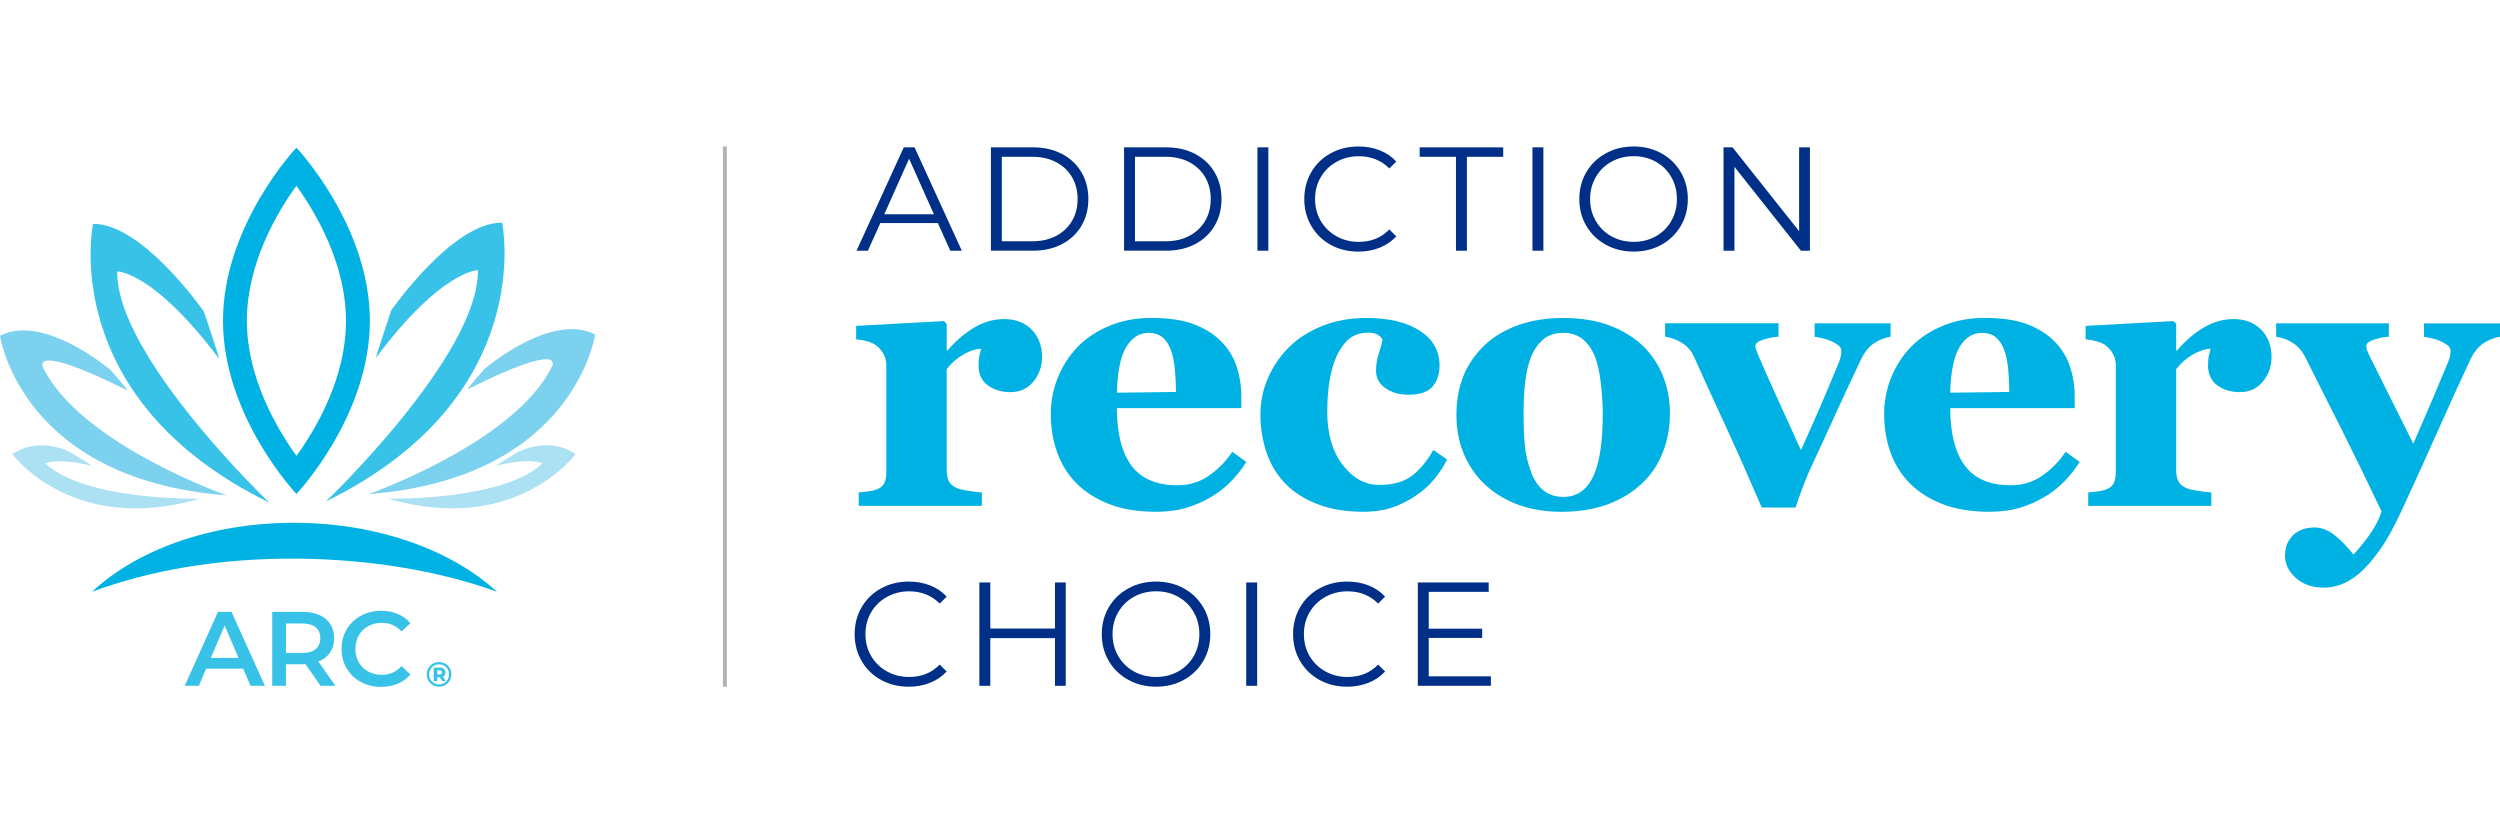 <?xml version="1.0" encoding="iso-8859-1"?>
<!-- Generator: Adobe Illustrator 25.2.3, SVG Export Plug-In . SVG Version: 6.00 Build 0)  -->
<svg version="1.1" id="Layer_1" xmlns="http://www.w3.org/2000/svg" xmlns:xlink="http://www.w3.org/1999/xlink" x="0px" y="0px"
	 viewBox="0 0 180 60" style="enable-background:new 0 0 180 60;" xml:space="preserve">
<g id="Star_-_Orange">
</g>
<g>
	<g>
		<path style="fill:#7CD1EE;" d="M16.314,35.662C1.47,34.525,0,24.172,0,24.172
			c3.181-1.633,7.976,2.483,7.976,2.483s1.346,1.531,1.181,1.449
			c-7.05-3.518-6.061-1.654-6.061-1.654C5.761,31.953,16.314,35.662,16.314,35.662"/>
		<path style="fill:#38C2E8;" d="M19.381,36.185C4.048,28.678,6.696,16.118,6.696,16.118
			c3.576-0.035,7.984,6.312,7.984,6.312s1.196,3.543,1.086,3.395
			c-4.725-6.305-7.324-6.283-7.324-6.283C8.358,25.656,19.381,36.185,19.381,36.185"
			/>
		<path style="fill:#00B2E3;" d="M17.775,23.099c-0.001-4.103,2.137-7.748,3.564-9.724
			c1.427,1.981,3.571,5.639,3.572,9.723c0.001,4.103-2.137,7.748-3.563,9.724
			C19.919,30.84,17.775,27.183,17.775,23.099 M21.341,10.633
			c0,0-5.286,5.582-5.286,12.467c0.001,6.885,5.289,12.465,5.289,12.465
			s5.286-5.581,5.286-12.466C26.629,16.213,21.341,10.633,21.341,10.633"/>
		<path style="fill:#7CD1EE;" d="M26.538,35.575c14.844-1.141,16.312-11.494,16.312-11.494
			c-3.181-1.633-7.974,2.485-7.974,2.485s-1.346,1.532-1.181,1.449
			c7.048-3.52,6.06-1.655,6.06-1.655
			C37.09,31.863,26.538,35.575,26.538,35.575"/>
		<path style="fill:#38C2E8;" d="M23.472,36.099c15.331-7.511,12.68-20.07,12.68-20.07
			c-3.575-0.033-7.982,6.314-7.982,6.314s-1.195,3.544-1.084,3.396
			c4.723-6.306,7.322-6.285,7.322-6.285
			C34.492,25.566,23.472,36.099,23.472,36.099"/>
		<path style="fill:#ACE0F3;" d="M27.946,35.904c9.197,2.681,13.497-3.211,13.497-3.211
			c-1.938-1.34-4.158-0.143-4.158-0.143s-1.684,1.018-1.569,0.989
			c2.551-0.63,3.346-0.176,3.346-0.176
			C36.209,36.073,27.946,35.904,27.946,35.904"/>
		<path style="fill:#ACE0F3;" d="M14.39,35.906c-9.197,2.683-13.497-3.207-13.497-3.207
			c1.937-1.341,4.158-0.144,4.158-0.144s1.685,1.017,1.569,0.989
			c-2.55-0.63-3.346-0.175-3.346-0.175C6.128,36.076,14.39,35.906,14.39,35.906"
			/>
		<path style="fill:#00B2E3;" d="M21.344,40.222c5.359,0.036,10.442,0.922,14.437,2.387
			c-3.223-2.97-8.481-4.927-14.437-4.967c-6.089-0.042-11.477,1.928-14.72,4.967
			C10.729,41.08,15.744,40.184,21.344,40.222"/>
	</g>
	<g>
		<path style="fill:#38C2E8;" d="M17.505,48.146h-2.662l-0.525,1.232h-1.019l2.396-5.325h0.974
			l2.404,5.325h-1.035L17.505,48.146z M17.178,47.37l-1.004-2.328l-0.997,2.328
			H17.178z"/>
		<path style="fill:#38C2E8;" d="M23.083,49.378l-1.088-1.559
			c-0.046,0.005-0.114,0.008-0.205,0.008h-1.202v1.552h-0.989v-5.325h2.191
			c0.461,0,0.863,0.076,1.206,0.228c0.342,0.152,0.605,0.37,0.787,0.654
			c0.183,0.284,0.274,0.621,0.274,1.012c0,0.401-0.098,0.745-0.293,1.035
			c-0.195,0.289-0.475,0.505-0.841,0.647l1.225,1.75H23.083z M22.726,45.164
			c-0.223-0.183-0.55-0.274-0.981-0.274h-1.156v2.122h1.156
			c0.431,0,0.758-0.092,0.981-0.278c0.223-0.185,0.335-0.448,0.335-0.787
			C23.06,45.608,22.949,45.347,22.726,45.164z"/>
		<path style="fill:#38C2E8;" d="M25.98,49.101c-0.434-0.236-0.773-0.562-1.019-0.978
			c-0.246-0.416-0.369-0.885-0.369-1.407c0-0.522,0.124-0.991,0.373-1.407
			c0.248-0.416,0.59-0.742,1.023-0.978c0.434-0.236,0.919-0.354,1.457-0.354
			c0.436,0,0.834,0.076,1.194,0.228c0.36,0.152,0.664,0.373,0.913,0.662
			l-0.639,0.601c-0.385-0.416-0.86-0.624-1.423-0.624
			c-0.365,0-0.692,0.08-0.981,0.24c-0.289,0.16-0.515,0.382-0.677,0.666
			c-0.162,0.284-0.243,0.606-0.243,0.966c0,0.36,0.081,0.682,0.243,0.966
			c0.162,0.284,0.388,0.506,0.677,0.666c0.289,0.16,0.616,0.24,0.981,0.24
			c0.563,0,1.037-0.21,1.423-0.631l0.639,0.609
			c-0.249,0.289-0.554,0.51-0.917,0.662c-0.363,0.152-0.762,0.228-1.198,0.228
			C26.899,49.454,26.413,49.337,25.98,49.101z"/>
	</g>
	<g>
		<rect x="52.051" y="10.546" style="fill:#ADB4B8;" width="0.283" height="38.897"/>
	</g>
	<g>
		<path style="fill:#00B2E3;" d="M75.028,25.703c0,0.672-0.208,1.261-0.623,1.769
			c-0.415,0.508-0.963,0.762-1.643,0.762c-0.645,0-1.191-0.163-1.637-0.488
			c-0.446-0.326-0.669-0.805-0.669-1.439c0-0.308,0.022-0.548,0.066-0.719
			c0.044-0.172,0.084-0.332,0.119-0.482c-0.406,0.018-0.835,0.158-1.286,0.42
			c-0.451,0.263-0.848,0.613-1.193,1.051v7.276c0,0.309,0.048,0.566,0.146,0.769
			c0.097,0.203,0.261,0.362,0.49,0.477c0.194,0.097,0.51,0.179,0.948,0.245
			c0.437,0.066,0.753,0.104,0.948,0.113v0.967h-8.866V35.457
			c0.221-0.018,0.444-0.042,0.669-0.073c0.225-0.031,0.417-0.073,0.576-0.126
			c0.283-0.097,0.477-0.247,0.583-0.451c0.106-0.203,0.159-0.468,0.159-0.795
			v-7.713c0-0.318-0.075-0.603-0.225-0.855c-0.15-0.252-0.331-0.453-0.543-0.603
			c-0.159-0.106-0.36-0.194-0.603-0.265c-0.243-0.071-0.51-0.119-0.802-0.146
			v-0.967l6.322-0.345l0.199,0.199v1.922h0.053
			c0.61-0.707,1.257-1.261,1.942-1.663c0.685-0.402,1.398-0.603,2.14-0.603
			c0.822,0,1.482,0.254,1.981,0.762C74.778,24.243,75.028,24.899,75.028,25.703z"/>
		<path style="fill:#00B2E3;" d="M89.733,33.257c-0.309,0.504-0.683,0.979-1.12,1.425
			c-0.437,0.446-0.934,0.828-1.491,1.146c-0.592,0.336-1.191,0.59-1.796,0.762
			c-0.605,0.172-1.301,0.258-2.087,0.258c-1.308,0-2.436-0.186-3.386-0.557
			c-0.95-0.371-1.734-0.87-2.353-1.498c-0.619-0.627-1.08-1.367-1.385-2.22
			c-0.305-0.853-0.457-1.778-0.457-2.777c0-0.901,0.166-1.765,0.497-2.591
			c0.331-0.826,0.802-1.562,1.411-2.207c0.601-0.627,1.358-1.135,2.273-1.524
			c0.914-0.389,1.937-0.583,3.068-0.583c1.237,0,2.253,0.15,3.048,0.451
			c0.795,0.3,1.453,0.716,1.975,1.246c0.503,0.504,0.87,1.098,1.1,1.783
			c0.23,0.685,0.345,1.403,0.345,2.154v0.861H80.416
			c0,1.811,0.349,3.19,1.047,4.135c0.698,0.946,1.807,1.418,3.327,1.418
			c0.83,0,1.577-0.227,2.24-0.683c0.663-0.455,1.228-1.031,1.696-1.729
			L89.733,33.257z M84.67,28.221c0-0.53-0.027-1.073-0.08-1.63
			c-0.053-0.557-0.146-1.012-0.278-1.365c-0.15-0.415-0.356-0.729-0.616-0.941
			c-0.261-0.212-0.59-0.318-0.987-0.318c-0.68,0-1.224,0.345-1.63,1.034
			c-0.406,0.689-0.627,1.781-0.663,3.274L84.67,28.221z"/>
		<path style="fill:#00B2E3;" d="M98.147,36.848c-1.228,0-2.313-0.179-3.254-0.537
			c-0.941-0.358-1.716-0.846-2.326-1.464c-0.61-0.627-1.065-1.369-1.365-2.227
			c-0.3-0.857-0.451-1.789-0.451-2.796c0-0.919,0.183-1.794,0.55-2.624
			c0.367-0.83,0.864-1.559,1.491-2.187c0.645-0.645,1.447-1.16,2.405-1.544
			c0.959-0.384,2.017-0.576,3.174-0.576c1.625,0,2.911,0.307,3.857,0.921
			c0.945,0.614,1.418,1.442,1.418,2.485c0,0.636-0.168,1.149-0.504,1.537
			c-0.336,0.389-0.914,0.583-1.736,0.583c-0.663,0-1.217-0.159-1.663-0.477
			c-0.446-0.318-0.669-0.733-0.669-1.246c0-0.433,0.071-0.861,0.212-1.286
			c0.141-0.424,0.225-0.747,0.252-0.967c-0.097-0.159-0.221-0.28-0.371-0.364
			c-0.15-0.084-0.384-0.126-0.702-0.126c-0.398,0-0.76,0.093-1.087,0.278
			c-0.327,0.186-0.632,0.512-0.914,0.981c-0.274,0.442-0.493,1.034-0.656,1.776
			c-0.164,0.742-0.245,1.635-0.245,2.677c0,1.573,0.369,2.841,1.107,3.804
			c0.738,0.963,1.619,1.445,2.644,1.445c0.981,0,1.76-0.219,2.339-0.656
			c0.579-0.437,1.093-1.058,1.544-1.862l0.994,0.689
			c-0.274,0.539-0.601,1.032-0.981,1.478c-0.38,0.446-0.835,0.842-1.365,1.186
			c-0.557,0.362-1.122,0.636-1.696,0.822C99.573,36.756,98.907,36.848,98.147,36.848
			z"/>
		<path style="fill:#00B2E3;" d="M118.22,24.841c0.654,0.61,1.153,1.339,1.498,2.187
			c0.345,0.848,0.517,1.767,0.517,2.757c0,0.981-0.17,1.906-0.51,2.777
			c-0.34,0.87-0.837,1.615-1.491,2.233c-0.698,0.663-1.531,1.171-2.498,1.524
			c-0.967,0.353-2.074,0.53-3.32,0.53c-1.078,0-2.07-0.155-2.975-0.464
			c-0.906-0.309-1.708-0.773-2.405-1.392c-0.671-0.592-1.202-1.323-1.59-2.193
			c-0.389-0.87-0.583-1.844-0.583-2.922c0-1.06,0.17-2.003,0.51-2.829
			c0.34-0.826,0.85-1.562,1.531-2.207c0.654-0.618,1.46-1.098,2.419-1.438
			c0.959-0.34,2.03-0.51,3.214-0.51c1.237,0,2.326,0.17,3.267,0.51
			C116.743,23.743,117.549,24.223,118.22,24.841z M114.828,34.026
			c0.194-0.495,0.338-1.096,0.431-1.802c0.093-0.707,0.139-1.528,0.139-2.465
			c0-0.618-0.044-1.325-0.133-2.12c-0.088-0.795-0.221-1.422-0.398-1.882
			c-0.212-0.557-0.506-0.994-0.881-1.312c-0.376-0.318-0.851-0.477-1.425-0.477
			c-0.628,0-1.129,0.172-1.504,0.517c-0.376,0.345-0.665,0.791-0.868,1.339
			c-0.186,0.504-0.314,1.093-0.384,1.769c-0.071,0.676-0.106,1.381-0.106,2.114
			c0,0.963,0.031,1.761,0.093,2.392c0.062,0.632,0.212,1.266,0.451,1.902
			c0.203,0.548,0.495,0.981,0.875,1.299c0.38,0.318,0.861,0.477,1.445,0.477
			c0.53,0,0.985-0.148,1.365-0.444C114.306,35.035,114.607,34.6,114.828,34.026z"/>
		<path style="fill:#00B2E3;" d="M136.122,24.245c-0.398,0.062-0.784,0.212-1.16,0.451
			c-0.376,0.239-0.687,0.61-0.934,1.113c-0.619,1.29-1.226,2.591-1.822,3.903
			c-0.596,1.312-1.182,2.582-1.756,3.81c-0.177,0.371-0.378,0.848-0.603,1.431
			c-0.225,0.583-0.413,1.113-0.563,1.59h-2.438
			c-1.016-2.359-1.884-4.316-2.604-5.871c-0.72-1.555-1.482-3.225-2.286-5.01
			c-0.186-0.415-0.475-0.742-0.868-0.981c-0.393-0.239-0.793-0.384-1.199-0.437
			v-0.967h8.164v0.967c-0.3,0.009-0.653,0.075-1.06,0.199
			c-0.406,0.124-0.609,0.283-0.609,0.477c0,0.053,0.018,0.133,0.053,0.239
			c0.035,0.106,0.08,0.225,0.133,0.358c0.283,0.671,0.711,1.638,1.282,2.901
			c0.572,1.263,1.176,2.592,1.814,3.987c0.441-0.963,0.862-1.905,1.263-2.828
			c0.401-0.923,0.898-2.1,1.488-3.53c0.079-0.212,0.126-0.384,0.139-0.517
			c0.013-0.133,0.02-0.221,0.02-0.265c0-0.159-0.077-0.298-0.232-0.417
			c-0.155-0.119-0.339-0.223-0.551-0.311c-0.222-0.088-0.434-0.154-0.638-0.199
			c-0.204-0.044-0.372-0.075-0.505-0.093v-0.967h5.473V24.245z"/>
		<path style="fill:#00B2E3;" d="M149.733,33.257c-0.309,0.504-0.683,0.979-1.12,1.425
			c-0.437,0.446-0.934,0.828-1.491,1.146c-0.592,0.336-1.191,0.59-1.796,0.762
			c-0.605,0.172-1.301,0.258-2.087,0.258c-1.308,0-2.437-0.186-3.386-0.557
			c-0.95-0.371-1.734-0.87-2.352-1.498c-0.619-0.627-1.08-1.367-1.385-2.22
			c-0.305-0.853-0.457-1.778-0.457-2.777c0-0.901,0.166-1.765,0.497-2.591
			c0.331-0.826,0.802-1.562,1.411-2.207c0.601-0.627,1.358-1.135,2.273-1.524
			c0.914-0.389,1.937-0.583,3.068-0.583c1.237,0,2.253,0.15,3.048,0.451
			c0.795,0.3,1.453,0.716,1.975,1.246c0.504,0.504,0.87,1.098,1.1,1.783
			c0.23,0.685,0.345,1.403,0.345,2.154v0.861h-8.959
			c0,1.811,0.349,3.19,1.047,4.135c0.698,0.946,1.807,1.418,3.326,1.418
			c0.83,0,1.577-0.227,2.24-0.683c0.663-0.455,1.228-1.031,1.696-1.729
			L149.733,33.257z M144.67,28.221c0-0.53-0.027-1.073-0.08-1.63
			c-0.053-0.557-0.146-1.012-0.278-1.365c-0.15-0.415-0.356-0.729-0.616-0.941
			c-0.261-0.212-0.59-0.318-0.987-0.318c-0.68,0-1.224,0.345-1.63,1.034
			c-0.406,0.689-0.627,1.781-0.663,3.274L144.67,28.221z"/>
		<path style="fill:#00B2E3;" d="M163.551,25.703c0,0.672-0.208,1.261-0.623,1.769
			c-0.415,0.508-0.963,0.762-1.643,0.762c-0.645,0-1.191-0.163-1.637-0.488
			c-0.446-0.326-0.669-0.805-0.669-1.439c0-0.308,0.022-0.548,0.066-0.719
			c0.044-0.172,0.084-0.332,0.119-0.482c-0.407,0.018-0.835,0.158-1.286,0.42
			c-0.451,0.263-0.848,0.613-1.193,1.051v7.276c0,0.309,0.048,0.566,0.146,0.769
			c0.097,0.203,0.26,0.362,0.49,0.477c0.194,0.097,0.51,0.179,0.948,0.245
			c0.437,0.066,0.753,0.104,0.948,0.113v0.967h-8.866V35.457
			c0.221-0.018,0.444-0.042,0.669-0.073c0.225-0.031,0.417-0.073,0.576-0.126
			c0.283-0.097,0.477-0.247,0.583-0.451c0.106-0.203,0.159-0.468,0.159-0.795
			v-7.713c0-0.318-0.075-0.603-0.225-0.855c-0.15-0.252-0.331-0.453-0.543-0.603
			c-0.159-0.106-0.36-0.194-0.603-0.265c-0.243-0.071-0.51-0.119-0.802-0.146
			v-0.967l6.322-0.345l0.199,0.199v1.922h0.053
			c0.61-0.707,1.257-1.261,1.942-1.663c0.685-0.402,1.398-0.603,2.14-0.603
			c0.822,0,1.482,0.254,1.981,0.762C163.301,24.243,163.551,24.899,163.551,25.703z"/>
		<path style="fill:#00B2E3;" d="M180,24.245c-0.398,0.062-0.784,0.212-1.16,0.451
			c-0.376,0.239-0.687,0.61-0.934,1.113c-0.76,1.608-1.542,3.32-2.346,5.136
			c-0.804,1.816-1.696,3.779-2.677,5.891c-0.548,1.184-1.078,2.129-1.59,2.836
			c-0.512,0.707-0.994,1.25-1.445,1.63c-0.424,0.353-0.844,0.61-1.259,0.769
			c-0.415,0.159-0.835,0.239-1.259,0.239c-0.839,0-1.517-0.234-2.034-0.702
			c-0.517-0.468-0.775-0.994-0.775-1.577c0-0.247,0.029-0.477,0.086-0.689
			c0.057-0.212,0.179-0.433,0.364-0.663c0.141-0.194,0.36-0.36,0.656-0.497
			c0.296-0.137,0.629-0.205,1-0.205c0.495,0,0.967,0.172,1.417,0.517
			c0.45,0.345,0.918,0.822,1.404,1.431c0.291-0.292,0.651-0.729,1.079-1.309
			c0.428-0.58,0.744-1.176,0.947-1.787c-1.051-2.207-1.982-4.121-2.794-5.741
			c-0.812-1.62-1.722-3.428-2.728-5.423c-0.221-0.424-0.517-0.753-0.888-0.987
			c-0.371-0.234-0.764-0.378-1.18-0.431v-0.967h8.111v0.967
			c-0.3,0.009-0.645,0.075-1.038,0.199c-0.392,0.124-0.588,0.283-0.588,0.477
			c0,0.071,0.013,0.148,0.04,0.232c0.027,0.084,0.075,0.205,0.146,0.364
			c0.3,0.617,0.726,1.474,1.278,2.571c0.552,1.097,1.193,2.381,1.926,3.853
			c0.547-1.251,1.012-2.328,1.396-3.231c0.384-0.903,0.756-1.791,1.118-2.663
			c0.088-0.22,0.139-0.394,0.152-0.522c0.013-0.128,0.02-0.214,0.02-0.258
			c0-0.159-0.077-0.298-0.231-0.417c-0.154-0.119-0.337-0.223-0.549-0.311
			c-0.22-0.088-0.432-0.154-0.635-0.199c-0.203-0.044-0.371-0.075-0.503-0.093
			v-0.967h5.473V24.245z"/>
	</g>
	<g>
		<path style="fill:#002F87;" d="M67.528,16.063h-4.146l-0.893,1.988h-0.819l3.402-7.442h0.776
			l3.402,7.442H68.421L67.528,16.063z M67.241,15.425l-1.786-3.997l-1.786,3.997
			H67.241z"/>
		<path style="fill:#002F87;" d="M71.346,10.609h3.03c0.787,0,1.481,0.158,2.084,0.473
			c0.602,0.315,1.07,0.755,1.403,1.318c0.333,0.563,0.5,1.207,0.5,1.929
			c0,0.723-0.167,1.366-0.5,1.93c-0.333,0.563-0.801,1.003-1.403,1.318
			c-0.603,0.315-1.297,0.473-2.084,0.473h-3.03V10.609z M74.333,17.371
			c0.652,0,1.222-0.129,1.712-0.388c0.489-0.259,0.868-0.617,1.138-1.074
			c0.269-0.457,0.404-0.983,0.404-1.579c0-0.595-0.135-1.122-0.404-1.579
			c-0.269-0.457-0.648-0.815-1.138-1.074c-0.489-0.259-1.06-0.388-1.712-0.388
			h-2.201v6.081H74.333z"/>
		<path style="fill:#002F87;" d="M80.932,10.609h3.03c0.787,0,1.481,0.158,2.084,0.473
			c0.602,0.315,1.07,0.755,1.403,1.318c0.333,0.563,0.5,1.207,0.5,1.929
			c0,0.723-0.167,1.366-0.5,1.93c-0.333,0.563-0.801,1.003-1.403,1.318
			c-0.603,0.315-1.297,0.473-2.084,0.473h-3.03V10.609z M83.919,17.371
			c0.652,0,1.223-0.129,1.712-0.388c0.489-0.259,0.868-0.617,1.137-1.074
			c0.269-0.457,0.404-0.983,0.404-1.579c0-0.595-0.135-1.122-0.404-1.579
			c-0.269-0.457-0.648-0.815-1.137-1.074c-0.489-0.259-1.06-0.388-1.712-0.388
			h-2.201v6.081H83.919z"/>
		<path style="fill:#002F87;" d="M90.535,10.609h0.787v7.442h-0.787V10.609z"/>
		<path style="fill:#002F87;" d="M95.807,17.626c-0.592-0.326-1.056-0.778-1.393-1.355
			c-0.337-0.578-0.505-1.224-0.505-1.94c0-0.716,0.168-1.362,0.505-1.94
			c0.337-0.578,0.803-1.029,1.398-1.355c0.595-0.326,1.261-0.489,1.998-0.489
			c0.553,0,1.063,0.092,1.531,0.276c0.468,0.184,0.865,0.454,1.191,0.808
			l-0.5,0.5c-0.581-0.588-1.315-0.882-2.201-0.882
			c-0.588,0-1.123,0.135-1.605,0.404c-0.482,0.269-0.859,0.638-1.132,1.106
			c-0.273,0.468-0.409,0.992-0.409,1.573c0,0.581,0.136,1.106,0.409,1.573
			c0.273,0.468,0.65,0.836,1.132,1.106c0.482,0.269,1.017,0.404,1.605,0.404
			c0.893,0,1.626-0.298,2.201-0.893l0.5,0.5
			c-0.326,0.354-0.725,0.626-1.196,0.813c-0.471,0.188-0.983,0.282-1.536,0.282
			C97.063,18.115,96.399,17.952,95.807,17.626z"/>
		<path style="fill:#002F87;" d="M104.83,11.29h-2.615v-0.68h6.017v0.68h-2.615v6.761
			h-0.787V11.29z"/>
		<path style="fill:#002F87;" d="M110.337,10.609h0.787v7.442h-0.787V10.609z"/>
		<path style="fill:#002F87;" d="M115.619,17.62c-0.599-0.33-1.067-0.781-1.403-1.355
			c-0.337-0.574-0.505-1.219-0.505-1.935c0-0.716,0.168-1.361,0.505-1.935
			c0.336-0.574,0.804-1.026,1.403-1.355c0.599-0.33,1.267-0.494,2.004-0.494
			c0.737,0,1.401,0.163,1.993,0.489c0.592,0.326,1.058,0.778,1.398,1.355
			c0.34,0.578,0.51,1.224,0.51,1.94c0,0.716-0.17,1.363-0.51,1.94
			c-0.34,0.578-0.806,1.03-1.398,1.355c-0.592,0.326-1.256,0.489-1.993,0.489
			C116.886,18.115,116.218,17.95,115.619,17.62z M119.218,17.014
			c0.475-0.266,0.847-0.634,1.116-1.106c0.269-0.471,0.404-0.998,0.404-1.579
			c0-0.581-0.135-1.107-0.404-1.579c-0.269-0.471-0.641-0.84-1.116-1.106
			c-0.475-0.266-1.006-0.399-1.595-0.399c-0.588,0-1.122,0.133-1.6,0.399
			c-0.478,0.266-0.854,0.634-1.127,1.106c-0.273,0.471-0.409,0.998-0.409,1.579
			c0,0.581,0.136,1.107,0.409,1.579c0.273,0.471,0.649,0.84,1.127,1.106
			c0.478,0.266,1.012,0.399,1.6,0.399C118.211,17.413,118.743,17.28,119.218,17.014z
			"/>
		<path style="fill:#002F87;" d="M130.313,10.609v7.442h-0.648l-4.784-6.038v6.038h-0.787
			v-7.442h0.649l4.794,6.038v-6.038H130.313z"/>
	</g>
	<g>
		<g>
			<path style="fill:#002F87;" d="M63.433,48.953c-0.592-0.326-1.056-0.778-1.393-1.355
				c-0.337-0.578-0.505-1.224-0.505-1.94c0-0.716,0.168-1.362,0.505-1.94
				c0.337-0.578,0.803-1.029,1.398-1.355c0.595-0.326,1.261-0.489,1.999-0.489
				c0.553,0,1.063,0.092,1.531,0.276c0.468,0.184,0.865,0.454,1.191,0.808
				l-0.5,0.5c-0.581-0.588-1.315-0.882-2.201-0.882
				c-0.588,0-1.123,0.135-1.605,0.404c-0.482,0.269-0.859,0.638-1.132,1.106
				c-0.273,0.468-0.409,0.992-0.409,1.573c0,0.581,0.136,1.106,0.409,1.573
				c0.273,0.468,0.65,0.836,1.132,1.106c0.482,0.269,1.017,0.404,1.605,0.404
				c0.893,0,1.626-0.298,2.201-0.893l0.5,0.5
				c-0.326,0.354-0.725,0.626-1.196,0.813c-0.471,0.188-0.983,0.282-1.536,0.282
				C64.689,49.442,64.024,49.279,63.433,48.953z"/>
			<path style="fill:#002F87;" d="M76.734,41.937v7.442h-0.776v-3.434h-4.656v3.434h-0.787
				v-7.442h0.787v3.317h4.656v-3.317H76.734z"/>
			<path style="fill:#002F87;" d="M81.236,48.948c-0.599-0.33-1.067-0.781-1.403-1.355
				c-0.337-0.574-0.505-1.219-0.505-1.935c0-0.716,0.168-1.361,0.505-1.935
				c0.337-0.574,0.804-1.026,1.403-1.355c0.599-0.33,1.267-0.494,2.004-0.494
				c0.737,0,1.401,0.163,1.993,0.489c0.592,0.326,1.058,0.778,1.398,1.355
				c0.34,0.578,0.51,1.224,0.51,1.94c0,0.716-0.17,1.363-0.51,1.94
				c-0.34,0.578-0.806,1.03-1.398,1.355c-0.592,0.326-1.256,0.489-1.993,0.489
				C82.502,49.442,81.835,49.277,81.236,48.948z M84.834,48.342
				c0.475-0.266,0.847-0.634,1.116-1.106c0.269-0.471,0.404-0.997,0.404-1.579
				c0-0.581-0.135-1.107-0.404-1.579c-0.269-0.471-0.641-0.84-1.116-1.106
				c-0.475-0.266-1.006-0.399-1.595-0.399c-0.588,0-1.122,0.133-1.6,0.399
				c-0.478,0.266-0.854,0.634-1.127,1.106c-0.273,0.471-0.409,0.998-0.409,1.579
				c0,0.581,0.136,1.107,0.409,1.579c0.273,0.471,0.649,0.84,1.127,1.106
				c0.478,0.266,1.012,0.399,1.6,0.399C83.828,48.741,84.359,48.608,84.834,48.342
				z"/>
			<path style="fill:#002F87;" d="M89.728,41.937h0.787v7.442h-0.787V41.937z"/>
			<path style="fill:#002F87;" d="M95,48.953c-0.592-0.326-1.056-0.778-1.393-1.355
				c-0.337-0.578-0.505-1.224-0.505-1.94c0-0.716,0.168-1.362,0.505-1.94
				c0.337-0.578,0.803-1.029,1.398-1.355c0.595-0.326,1.261-0.489,1.999-0.489
				c0.553,0,1.063,0.092,1.531,0.276c0.468,0.184,0.865,0.454,1.191,0.808
				l-0.5,0.5c-0.581-0.588-1.315-0.882-2.2-0.882
				c-0.588,0-1.123,0.135-1.605,0.404c-0.482,0.269-0.859,0.638-1.132,1.106
				c-0.273,0.468-0.409,0.992-0.409,1.573c0,0.581,0.136,1.106,0.409,1.573
				c0.273,0.468,0.65,0.836,1.132,1.106c0.482,0.269,1.017,0.404,1.605,0.404
				c0.893,0,1.626-0.298,2.2-0.893l0.5,0.5
				c-0.326,0.354-0.725,0.626-1.196,0.813c-0.471,0.188-0.983,0.282-1.536,0.282
				C96.256,49.442,95.592,49.279,95,48.953z"/>
			<path style="fill:#002F87;" d="M107.344,48.698v0.68h-5.262v-7.442h5.103v0.68h-4.316
				v2.647h3.848v0.67h-3.848v2.764H107.344z"/>
		</g>
	</g>
	<g>
		<path style="fill:#38C2E8;" d="M32.065,47.785c0.135,0.077,0.24,0.183,0.317,0.317
			c0.077,0.135,0.115,0.284,0.115,0.448c0,0.164-0.039,0.314-0.118,0.45
			c-0.079,0.136-0.186,0.244-0.321,0.322c-0.135,0.079-0.285,0.118-0.449,0.118
			c-0.164,0-0.313-0.039-0.448-0.118c-0.135-0.079-0.241-0.186-0.318-0.321
			c-0.078-0.135-0.117-0.284-0.117-0.446c0-0.162,0.039-0.311,0.117-0.446
			c0.078-0.135,0.184-0.242,0.32-0.321c0.135-0.079,0.286-0.118,0.451-0.118
			C31.78,47.67,31.931,47.708,32.065,47.785z M31.975,49.18
			c0.109-0.064,0.196-0.152,0.258-0.263c0.063-0.111,0.094-0.234,0.094-0.367
			c0-0.135-0.031-0.257-0.092-0.366c-0.061-0.109-0.146-0.194-0.255-0.257
			c-0.109-0.063-0.231-0.094-0.366-0.094c-0.135,0-0.257,0.032-0.366,0.095
			c-0.109,0.064-0.194,0.15-0.256,0.261c-0.062,0.11-0.093,0.232-0.093,0.366
			c0,0.134,0.031,0.256,0.093,0.366c0.062,0.11,0.147,0.197,0.255,0.261
			c0.108,0.064,0.229,0.095,0.362,0.095S31.865,49.245,31.975,49.18z
			 M32.03,48.596c-0.031,0.051-0.076,0.091-0.137,0.119l0.213,0.326h-0.261
			l-0.183-0.281h-0.01h-0.163v0.281h-0.261v-0.973h0.424
			c0.132,0,0.236,0.031,0.311,0.094c0.075,0.063,0.113,0.147,0.113,0.252
			C32.076,48.484,32.061,48.545,32.03,48.596z M31.635,48.565
			c0.058,0,0.104-0.013,0.137-0.039c0.033-0.026,0.049-0.063,0.049-0.112
			c0-0.048-0.016-0.086-0.049-0.113c-0.033-0.027-0.078-0.04-0.137-0.04h-0.148
			v0.303H31.635z"/>
	</g>
</g>
</svg>
